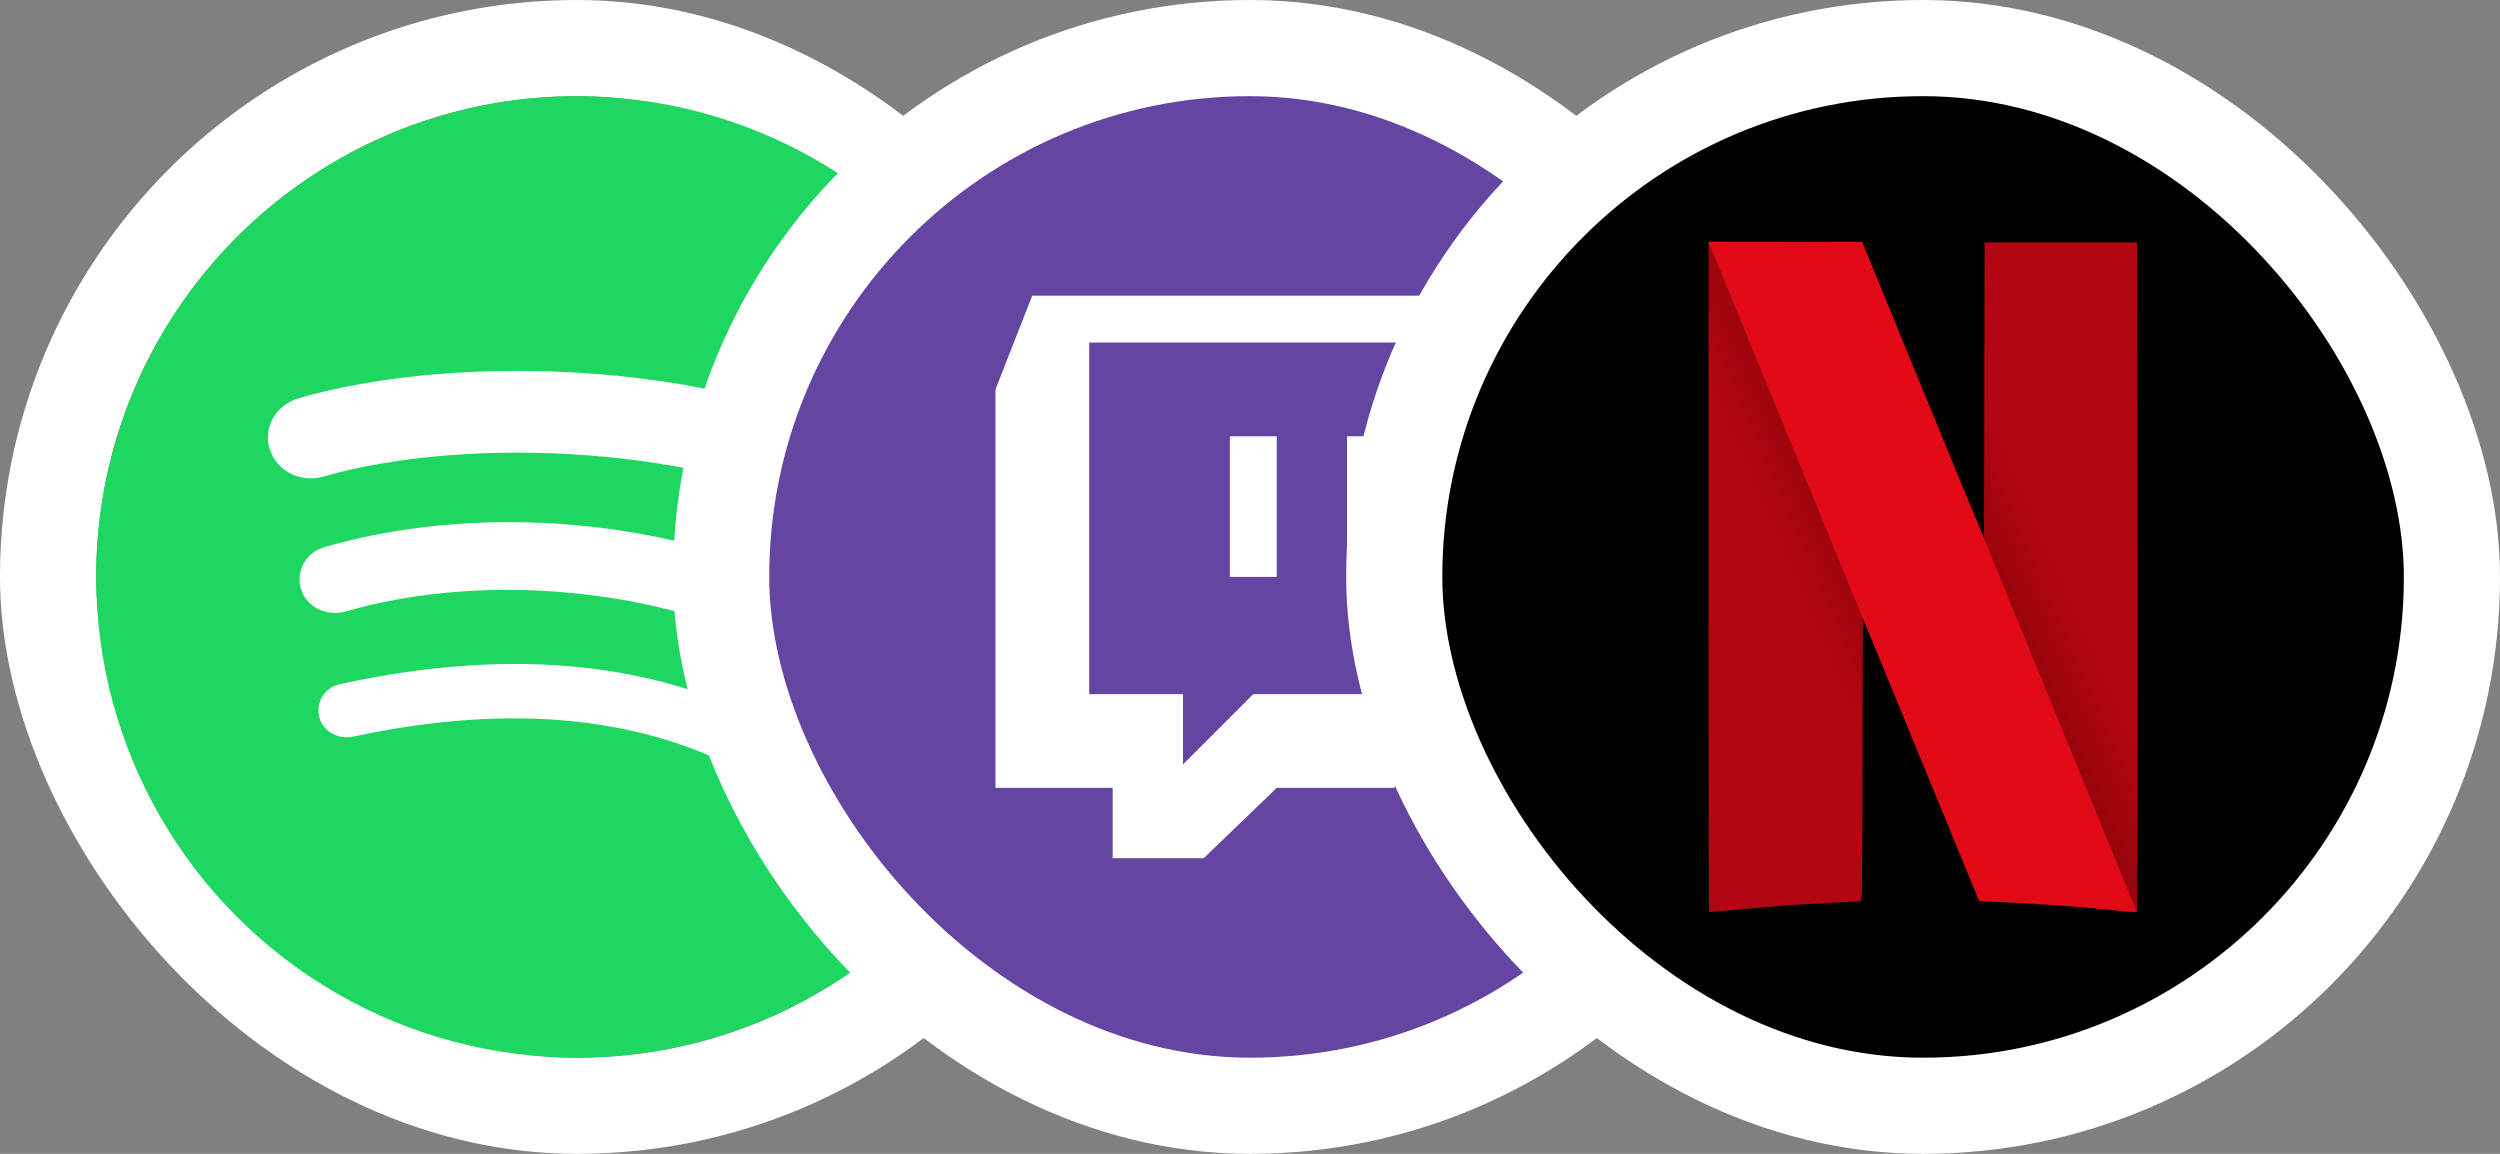 <svg width="104" height="48" viewBox="0 0 104 48" fill="none" xmlns="http://www.w3.org/2000/svg">
<rect x="0" y="0" width="104" height="48" fill="#808080" stroke="none"/>
<rect x="2" y="2" width="44" height="44" rx="22" stroke="white" stroke-width="4"/>
<circle cx="24" cy="24" r="20" fill="#1ED760"/>
<path d="M33.092 32.033C32.75 32.575 32.021 32.727 31.451 32.402C26.964 29.799 21.337 29.214 14.686 30.645C14.048 30.775 13.41 30.406 13.273 29.799C13.137 29.192 13.524 28.585 14.162 28.455C21.428 26.871 27.67 27.544 32.682 30.471C33.251 30.797 33.433 31.491 33.092 32.033ZM35.415 27.088C34.982 27.761 34.071 27.956 33.365 27.565C28.24 24.551 20.426 23.683 14.367 25.44C13.57 25.657 12.749 25.245 12.522 24.508C12.294 23.748 12.727 22.968 13.524 22.751C20.449 20.756 29.06 21.71 34.96 25.158C35.62 25.549 35.848 26.416 35.415 27.088ZM35.62 21.927C29.47 18.457 19.333 18.132 13.456 19.823C12.522 20.105 11.519 19.606 11.223 18.695C10.927 17.806 11.474 16.852 12.408 16.57C19.151 14.618 30.358 15.009 37.42 18.999C38.263 19.476 38.536 20.517 38.035 21.32C37.556 22.144 36.463 22.426 35.62 21.927Z" fill="white"/>
<rect x="30" y="2" width="44" height="44" rx="22" fill="#6445A2"/>
<rect x="30" y="2" width="44" height="44" rx="22" stroke="white" stroke-width="4"/>
<path d="M57.987 18.15H56.037V24H57.987V18.15Z" fill="white"/>
<path d="M51.162 18.15H53.112V24H51.162V18.15Z" fill="white"/>
<path fill-rule="evenodd" clip-rule="evenodd" d="M41.412 16.2L42.941 12.3H63.837V26.925L57.987 32.775H53.112L50.076 35.7H46.287V32.775H41.412V16.2ZM57.987 28.875L61.887 24.975V14.25H45.312V28.875H49.212V31.8L52.137 28.875H57.987Z" fill="white"/>
<rect x="58" y="2" width="44" height="44" rx="22" fill="black"/>
<rect x="58" y="2" width="44" height="44" rx="22" stroke="white" stroke-width="4"/>
<path d="M82.559 10.083L82.546 16.244L82.533 22.404L81.945 20.974V20.97L81.183 34.685C81.933 36.504 82.333 37.475 82.337 37.479C82.342 37.483 82.768 37.505 83.283 37.527C84.843 37.593 86.778 37.736 88.248 37.893C88.589 37.93 88.879 37.948 88.9 37.934C88.921 37.919 88.925 31.649 88.921 23.996L88.908 10.083H82.559Z" fill="url(#paint0_linear_478_8967)"/>
<path d="M71.074 10.064V23.991C71.074 31.652 71.083 37.926 71.096 37.937C71.108 37.948 71.658 37.9 72.323 37.838C72.987 37.776 73.904 37.695 74.36 37.662C75.058 37.611 77.155 37.497 77.394 37.493C77.466 37.493 77.47 37.182 77.479 31.593L77.492 25.693L77.999 26.925C78.076 27.116 78.101 27.174 78.178 27.361L78.941 13.65C78.779 13.258 78.864 13.463 78.681 13.016C78.058 11.502 77.53 10.222 77.509 10.163L77.466 10.06H71.074V10.064Z" fill="url(#paint1_linear_478_8967)"/>
<path d="M71.074 10.064L77.487 25.704V25.697L77.995 26.929C80.811 33.789 82.324 37.471 82.333 37.478C82.337 37.482 82.763 37.504 83.279 37.526C84.838 37.592 86.773 37.735 88.243 37.893C88.58 37.929 88.874 37.948 88.891 37.933L82.533 22.4V22.404L81.945 20.974C81.37 19.576 80.986 18.641 78.672 13.016C78.05 11.502 77.522 10.222 77.5 10.163L77.458 10.06H74.266L71.074 10.064Z" fill="#E30A17"/>
<defs>
<linearGradient id="paint0_linear_478_8967" x1="91.785" y1="30.911" x2="81.623" y2="35.374" gradientUnits="userSpaceOnUse">
<stop stop-color="#B20610"/>
<stop offset="0.256" stop-color="#B20610"/>
<stop offset="1" stop-color="#590004"/>
</linearGradient>
<linearGradient id="paint1_linear_478_8967" x1="67.993" y1="16.171" x2="78.983" y2="11.4" gradientUnits="userSpaceOnUse">
<stop stop-color="#B20610"/>
<stop offset="0.256" stop-color="#B20610"/>
<stop offset="1" stop-color="#590004"/>
</linearGradient>
</defs>
</svg>
